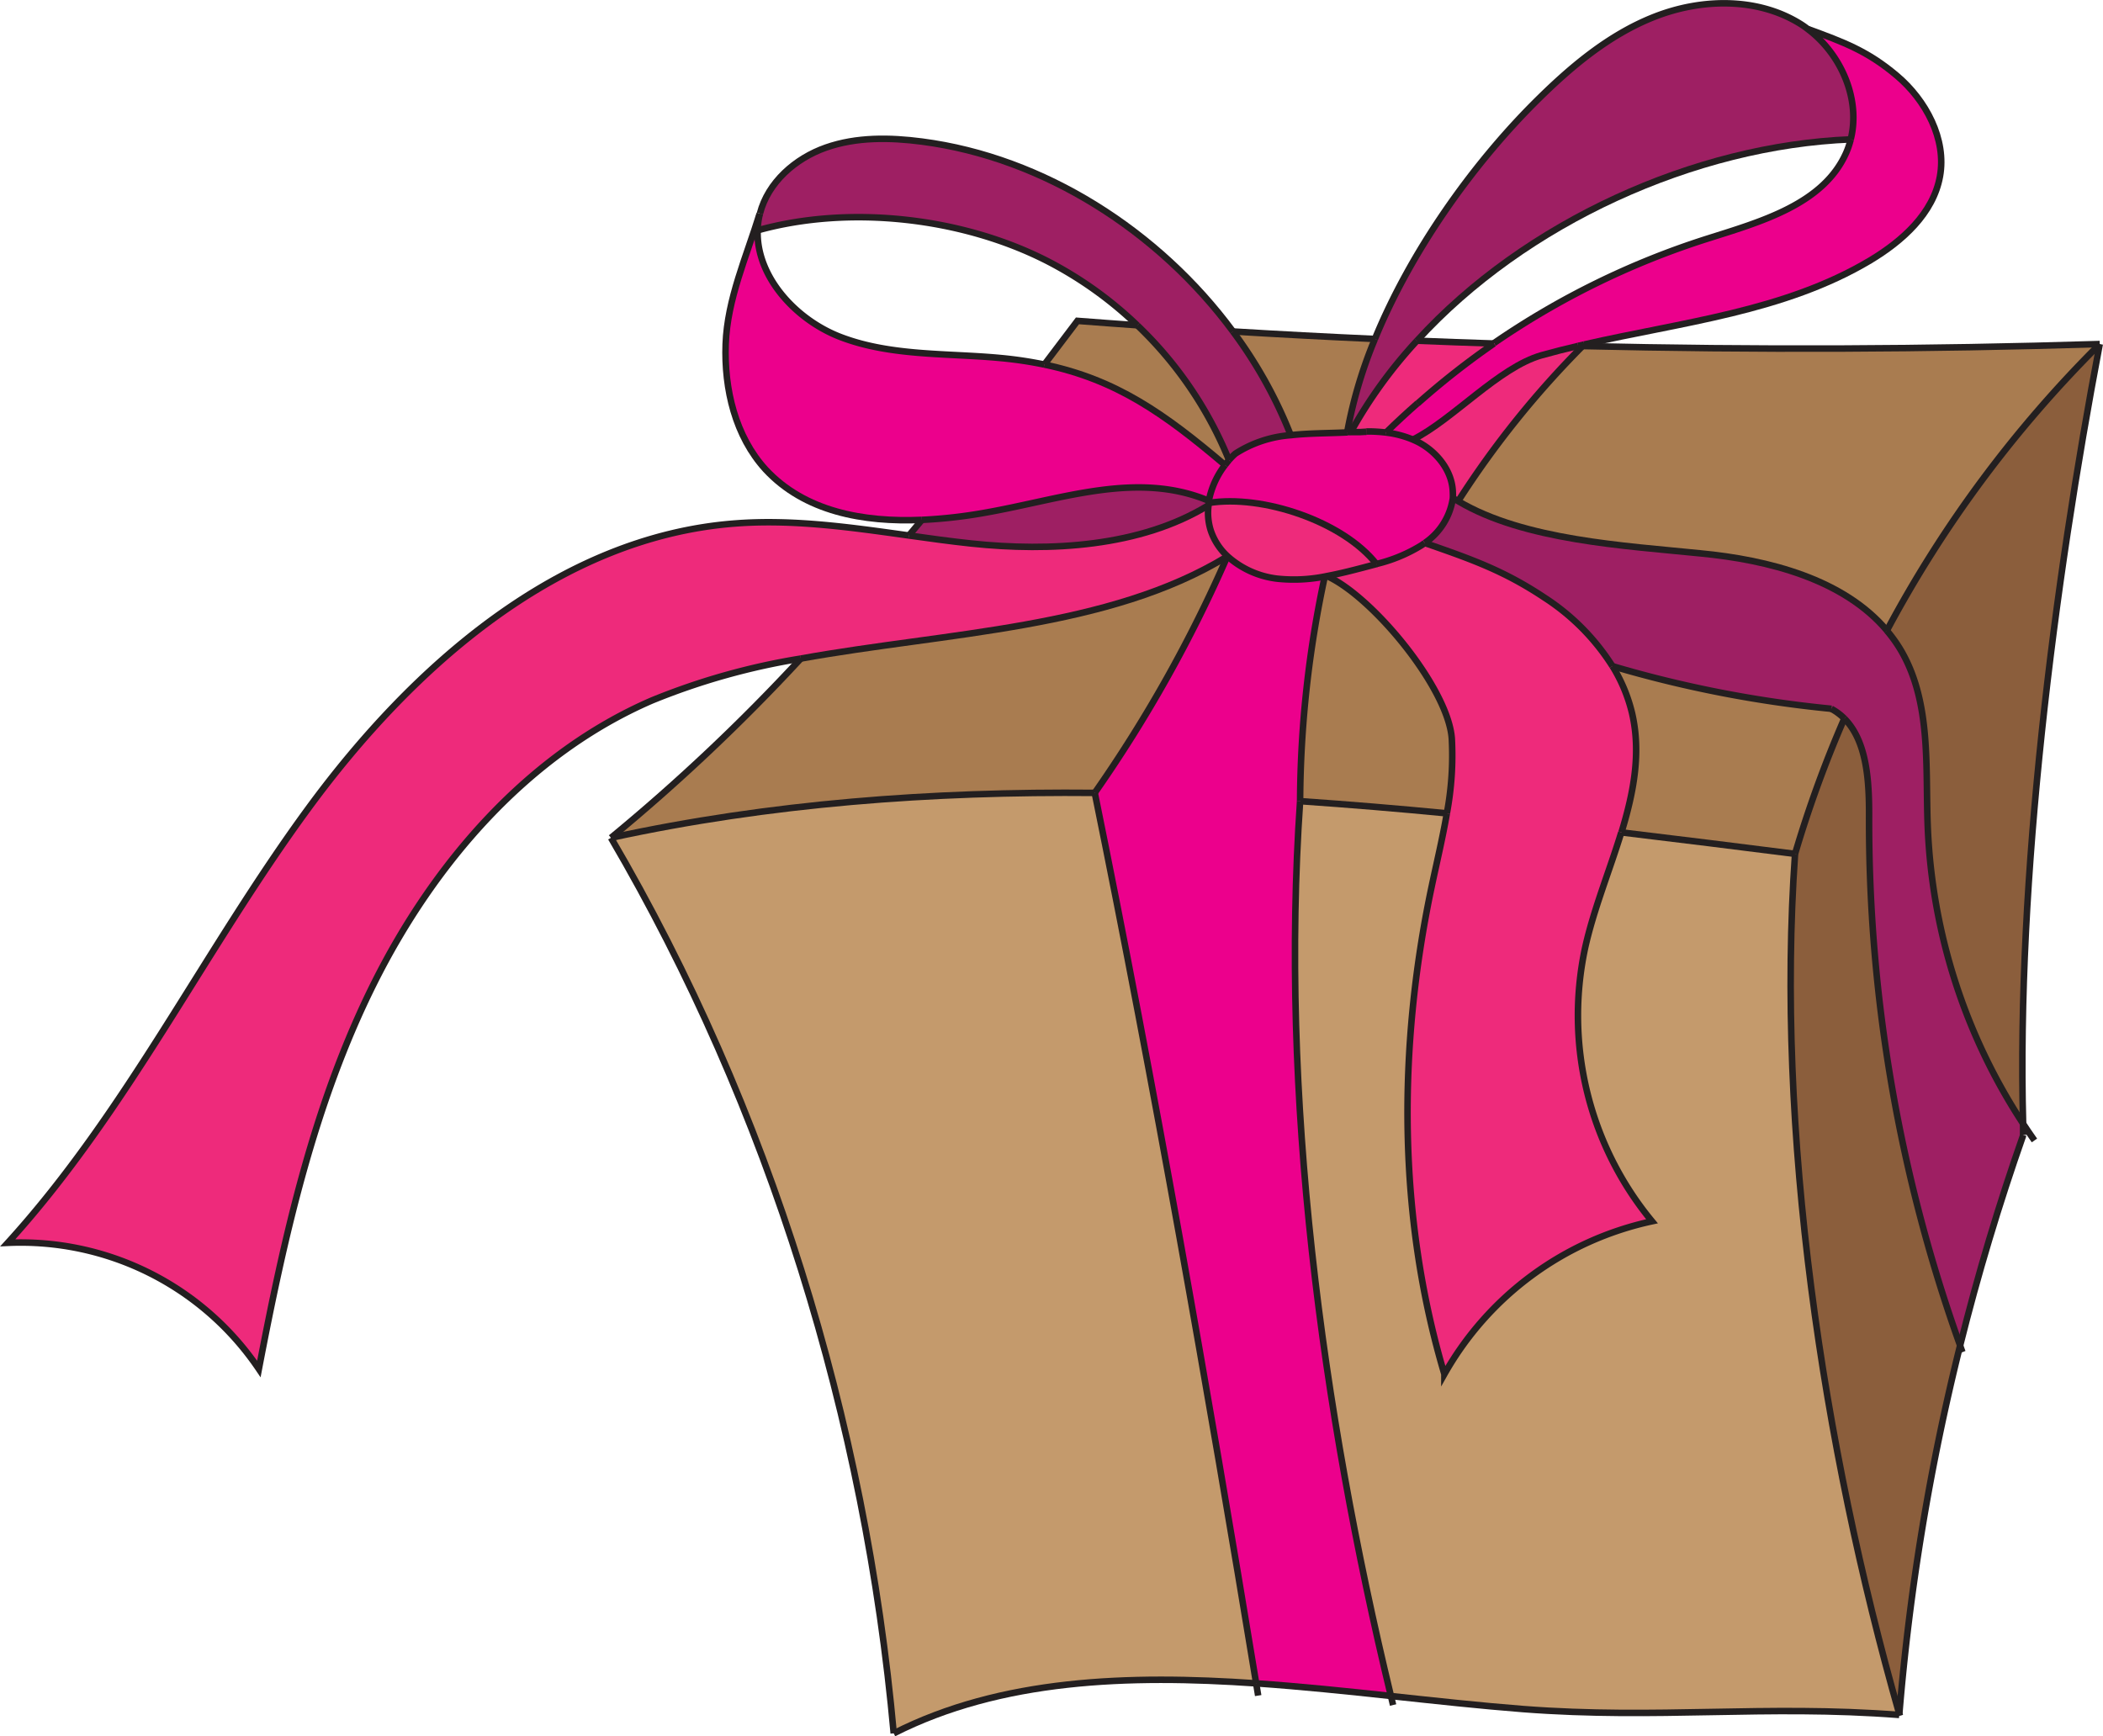 <svg xmlns="http://www.w3.org/2000/svg" viewBox="0 0 323.01 266.72">
  <defs>
    <style>
      .cls-1 {
        fill: #9e1f63;
      }

      .cls-2 {
        fill: #ee2a7b;
      }

      .cls-3 {
        fill: #ec008c;
      }

      .cls-4 {
        fill: #a97c50;
      }

      .cls-5 {
        fill: #8b5e3c;
      }

      .cls-6 {
        fill: #c49a6c;
      }

      .cls-7 {
        fill: none;
        stroke: #231f20;
        stroke-miterlimit: 10;
      }
    </style>
  </defs>
  <title>kink</title>
  <g id="Layer_2" data-name="Layer 2">
    <g id="Layer_1-2" data-name="Layer 1">
      <g>
        <g>
          <path class="cls-1" d="M185.67,76.93c0,.11,0,.21,0,.32a2.73,2.73,0,0,0-.05.4h0c-10.4,6.36-24.27,7.13-36.39,5.84-3.19-.34-6.38-.78-9.57-1.23l2-2.4a74.49,74.49,0,0,0,9.77-1.11C163.15,76.67,174.63,72.3,185.67,76.93Z"/>
          <path class="cls-2" d="M185.91,81.47a9.46,9.46,0,0,0,2.6,4c-18.14,11.12-43,11.64-65.52,15.7a104.3,104.3,0,0,0-22.85,6.39c-19,8.22-33.43,24.86-42.67,43.4S43.64,190,39.76,210.3A44.12,44.12,0,0,0,1.19,190.92c18.23-20,30.15-44.91,46.18-66.75s38.44-41.65,65.44-43.75c9-.7,17.87.59,26.79,1.84,3.19.45,6.38.89,9.57,1.23,12.12,1.29,26,.52,36.39-5.84h0A9,9,0,0,0,185.91,81.47Z"/>
          <path class="cls-3" d="M199.69,123.07c-3.11,45.14,3.31,93.42,13.95,137.46-6.84-.74-13.78-1.46-20.7-1.94-7.42-45.12-15.68-92-24.79-136.79h0a209.06,209.06,0,0,0,20.36-36.32,13.85,13.85,0,0,0,7.59,3.42,24.41,24.41,0,0,0,7.38-.34,166.88,166.88,0,0,0-3.79,34.51Z"/>
          <path class="cls-1" d="M310.74,172.63c0,.57,0,1.14,0,1.71q-5.61,15.91-9.71,32.37a239,239,0,0,1-14-81.36c0-5.27-.3-11.46-3.8-15a8.89,8.89,0,0,0-2-1.49,180,180,0,0,1-33.65-6.55h0a34.5,34.5,0,0,0-10.38-10.49C231,87.65,226,85.9,218.84,83.41a10.12,10.12,0,0,0,4.31-6.87h0L224,77c10.1,6,25.51,6.82,37.11,8,10.57,1,22.11,4,28.73,11.88a22,22,0,0,1,2.28,3.23c4.56,8,3.64,17.73,4,26.88A89.74,89.74,0,0,0,310.74,172.63Z"/>
          <path class="cls-2" d="M250.66,109.53c1.43,6.15.24,12.24-1.62,18.34-1.81,5.92-4.26,11.85-5.58,17.85a49.61,49.61,0,0,0,10.3,41.89,48.27,48.27,0,0,0-31.89,23.48c-7.2-24.11-7.19-50.06-2-74.68.8-3.81,1.72-7.63,2.38-11.47a48,48,0,0,0,.76-11.47c-.54-7.73-12.14-21.83-19.22-25,1.83-.34,3.65-.8,5.45-1.27l2.19-.58a23.75,23.75,0,0,0,6.93-2.88,5.48,5.48,0,0,0,.49-.35h0C226,85.9,231,87.65,237.28,91.84a34.5,34.5,0,0,1,10.38,10.49h0A24.61,24.61,0,0,1,250.66,109.53Z"/>
          <path class="cls-3" d="M209.85,66.28a23.63,23.63,0,0,1,3,.16A15.5,15.5,0,0,1,217,67.52q.39.17.78.36c3,1.52,5.33,4.5,5.38,7.82a7.87,7.87,0,0,1,0,.84,10.12,10.12,0,0,1-4.31,6.87h0a5.48,5.48,0,0,1-.49.35,23.75,23.75,0,0,1-6.93,2.88c-5.15-6.55-17.52-10.7-25.74-9.38h0c0-.11,0-.21,0-.32a13.07,13.07,0,0,1,2.48-5.49c.2-.26.41-.52.62-.77s.63-.69,1-1a18.19,18.19,0,0,1,8.51-2.82c2.8-.32,5.73-.28,8.68-.43l.58,0,.58,0C208.67,66.3,209.26,66.29,209.85,66.28Z"/>
          <path class="cls-2" d="M211.41,86.64l-2.19.58c-1.8.47-3.62.93-5.45,1.27l-.29.06a24.41,24.41,0,0,1-7.38.34,13.85,13.85,0,0,1-7.59-3.42,9.46,9.46,0,0,1-2.6-4,9,9,0,0,1-.34-3.82,2.73,2.73,0,0,1,.05-.4h0C193.89,75.94,206.26,80.09,211.41,86.64Z"/>
          <path class="cls-2" d="M242.4,53.14l.68,0A143.46,143.46,0,0,0,224,76.93L224,77l-.78-.48h0a7.87,7.87,0,0,0,0-.84c-.05-3.32-2.42-6.3-5.38-7.82q-.39-.19-.78-.36c6.11-3,13.19-11.1,19.76-12.95C238.64,54.05,240.52,53.58,242.4,53.14Z"/>
          <path class="cls-3" d="M116.37,35.39c-.24,7.1,5.87,13.76,12.78,16.39,7.74,2.95,16.29,2.43,24.54,3.21a61,61,0,0,1,6.72,1c11,2.3,18.38,7.48,27.74,15.43a13.07,13.07,0,0,0-2.48,5.49c-11-4.63-22.52-.26-34.31,1.82a74.49,74.49,0,0,1-9.77,1.11c-9,.39-18-1.27-24-7.74-4.66-5.1-6.38-12.36-6.13-19.26s3.19-13.44,5.21-20A10.9,10.9,0,0,0,116.37,35.39Z"/>
          <path class="cls-3" d="M284.26,21.41c1.54-6.13-1.44-13.07-6.59-16.94h0c5.52,2,9.16,3.37,13.66,7.16S299,21.31,298,27.09s-5.78,10-10.74,12.92c-13.17,7.86-28.89,9.47-43.92,12.91l-.91.22c-1.88.44-3.76.91-5.61,1.43-6.57,1.85-13.65,9.9-19.76,12.95a15.5,15.5,0,0,0-4.14-1.08q2.36-2.31,4.83-4.48A124.27,124.27,0,0,1,262.1,36.73c8.3-2.64,18-5.32,21.49-13.3A12.58,12.58,0,0,0,284.26,21.41Z"/>
          <path class="cls-1" d="M198.24,66.83h0a18.19,18.19,0,0,0-8.51,2.82c-.33.32-.65.66-1,1A59.65,59.65,0,0,0,174.71,50,58.92,58.92,0,0,0,161,40.17c-13.1-6.75-30.45-8.75-44.64-4.78a10.9,10.9,0,0,1,.35-2.58c1.24-4.82,5.44-8.49,10.14-10.14s9.83-1.56,14.76-.92C160.33,24.19,178,35.5,189.38,50.92A69.11,69.11,0,0,1,198.24,66.83Z"/>
          <path class="cls-1" d="M277.67,4.47c5.15,3.87,8.13,10.81,6.59,16.94-23.92.95-50,12.72-66.62,30.93a72.21,72.21,0,0,0-10.14,14l-.58,0a70,70,0,0,1,4.26-14.34c5.53-13.49,14.9-26.61,24.38-36.13C241,10.49,247,5.38,254.14,2.57s15.67-3,22.23,1A12.56,12.56,0,0,1,277.67,4.47Z"/>
          <path class="cls-2" d="M217.64,52.34q5.91.24,11.83.43A122.85,122.85,0,0,0,217.72,62q-2.47,2.17-4.83,4.48a23.63,23.63,0,0,0-3-.16c-.59,0-1.18,0-1.77.06l-.58,0A72.21,72.21,0,0,1,217.64,52.34Z"/>
          <path class="cls-4" d="M188.51,85.47a209.06,209.06,0,0,1-20.36,36.32h0c-25-.23-49.83,1.58-74.31,6.9A296.29,296.29,0,0,0,123,101.17C145.46,97.11,170.37,96.59,188.51,85.47Z"/>
          <path class="cls-4" d="M223,113.47a48,48,0,0,1-.76,11.47q-11.26-1.09-22.54-1.87h0a166.88,166.88,0,0,1,3.79-34.51l.29-.06C210.85,91.64,222.45,105.74,223,113.47Z"/>
          <path class="cls-4" d="M281.32,108.88a8.89,8.89,0,0,1,2,1.49,180.68,180.68,0,0,0-7.57,20.8c-8.87-1.12-17.76-2.24-26.67-3.3,1.86-6.1,3.05-12.19,1.62-18.34a24.61,24.61,0,0,0-3-7.2A180,180,0,0,0,281.32,108.88Z"/>
          <path class="cls-4" d="M188.77,70.67c-.21.25-.42.51-.62.77-9.36-7.95-16.76-13.13-27.74-15.43,1.7-2.24,3.4-4.48,5.08-6.71,3.07.24,6.14.46,9.22.68A59.65,59.65,0,0,1,188.77,70.67Z"/>
          <path class="cls-4" d="M211.18,52.07a70,70,0,0,0-4.26,14.34c-2.95.15-5.88.11-8.68.43h0a69.11,69.11,0,0,0-8.86-15.91Q200.29,51.58,211.18,52.07Z"/>
          <path class="cls-4" d="M322.51,52.85a184.4,184.4,0,0,0-32.7,44C283.19,89,271.65,86,261.08,85c-11.6-1.15-27-2-37.11-8l.05-.09a143.46,143.46,0,0,1,19.06-23.77Q282.79,54.08,322.51,52.85Z"/>
          <path class="cls-5" d="M301.06,206.71a353.54,353.54,0,0,0-9.33,56.55c-11.74-41.1-19.05-89.49-16-132.09a180.68,180.68,0,0,1,7.57-20.8c3.5,3.52,3.82,9.71,3.8,15A239,239,0,0,0,301.06,206.71Z"/>
          <path class="cls-5" d="M322.51,52.85c-7,36.8-12.79,82.1-11.77,119.78A89.74,89.74,0,0,1,296.08,127c-.35-9.15.57-18.93-4-26.88a22,22,0,0,0-2.28-3.23A184.4,184.4,0,0,1,322.51,52.85Z"/>
          <path class="cls-6" d="M291.73,263.26c0,.06,0,.12,0,.18-20.74-1.59-37,.69-57.77-.9-6.57-.51-13.38-1.26-20.3-2-10.64-44-17.06-92.32-13.95-137.46q11.26.77,22.54,1.87c-.66,3.84-1.58,7.66-2.38,11.47-5.17,24.62-5.18,50.57,2,74.68a48.27,48.27,0,0,1,31.89-23.48,49.61,49.61,0,0,1-10.3-41.89c1.32-6,3.77-11.93,5.58-17.85,8.91,1.06,17.8,2.18,26.67,3.3C272.68,173.77,280,222.16,291.73,263.26Z"/>
          <path class="cls-6" d="M168.15,121.8c9.11,44.75,17.37,91.67,24.79,136.79-19.67-1.36-39.2-.68-55.67,7.68-4.33-47.94-19.09-96-43.43-137.57C118.32,123.38,143.17,121.57,168.15,121.8Z"/>
        </g>
        <g>
          <path class="cls-7" d="M283.28,110.37a180.68,180.68,0,0,0-7.57,20.8"/>
          <path class="cls-7" d="M222.23,124.94q-11.26-1.09-22.54-1.87"/>
          <path class="cls-7" d="M275.71,131.17c-8.87-1.12-17.76-2.24-26.67-3.3"/>
          <path class="cls-7" d="M243.08,53.16l-.68,0"/>
          <path class="cls-7" d="M217.64,52.34q5.91.24,11.83.43"/>
          <path class="cls-7" d="M243.08,53.16q39.71.92,79.43-.31"/>
          <path class="cls-7" d="M123,101.17A296.29,296.29,0,0,1,93.84,128.7"/>
          <path class="cls-7" d="M168.15,121.8c-25-.23-49.83,1.58-74.31,6.9"/>
          <path class="cls-7" d="M139.6,82.26l2-2.4"/>
          <path class="cls-7" d="M289.81,96.87a184.4,184.4,0,0,1,32.7-44"/>
          <path class="cls-7" d="M160.41,56c1.7-2.24,3.4-4.48,5.08-6.71,3.07.24,6.14.46,9.22.68"/>
          <path class="cls-7" d="M211.18,52.07q-10.91-.49-21.8-1.15"/>
          <path class="cls-7" d="M310.74,172.63c0,.57,0,1.14,0,1.71"/>
          <path class="cls-7" d="M322.51,52.85c-7,36.8-12.79,82.1-11.77,119.78"/>
          <path class="cls-7" d="M291.73,263.26l.09.31"/>
          <path class="cls-7" d="M275.71,131.17c-3,42.6,4.28,91,16,132.09"/>
          <path class="cls-7" d="M301.06,206.71q4.1-16.43,9.71-32.37"/>
          <path class="cls-7" d="M301.06,206.71a353.54,353.54,0,0,0-9.33,56.55"/>
          <path class="cls-7" d="M291.71,263.44c0-.06,0-.12,0-.18"/>
          <path class="cls-7" d="M93.84,128.7c24.34,41.53,39.1,89.63,43.43,137.57"/>
          <path class="cls-7" d="M213.64,260.53c-6.84-.74-13.78-1.46-20.7-1.94"/>
          <path class="cls-7" d="M291.71,263.44c-20.74-1.59-37,.69-57.77-.9-6.57-.51-13.38-1.26-20.3-2"/>
          <path class="cls-7" d="M192.94,258.59c-19.67-1.36-39.2-.68-55.67,7.68"/>
          <path class="cls-7" d="M192.94,258.59c.1.62.21,1.26.31,1.88"/>
          <path class="cls-7" d="M168.15,121.8c9.11,44.75,17.37,91.67,24.79,136.79"/>
          <line class="cls-7" x1="168.15" y1="121.8" x2="168.15" y2="121.79"/>
          <path class="cls-7" d="M213.64,260.53l.33,1.39"/>
          <line class="cls-7" x1="199.69" y1="123.07" x2="199.69" y2="123.06"/>
          <path class="cls-7" d="M199.69,123.07c-3.11,45.14,3.31,93.42,13.95,137.46"/>
          <path class="cls-7" d="M189.38,50.92a69.11,69.11,0,0,1,8.86,15.91"/>
          <path class="cls-7" d="M116.72,32.81a10.9,10.9,0,0,0-.35,2.58"/>
          <path class="cls-7" d="M160.41,56c11,2.3,18.38,7.48,27.74,15.43"/>
          <path class="cls-7" d="M160.41,56a61,61,0,0,0-6.72-1c-8.25-.78-16.8-.26-24.54-3.21-6.91-2.63-13-9.29-12.78-16.39"/>
          <path class="cls-7" d="M116.72,32.81c1.24-4.82,5.44-8.49,10.14-10.14s9.83-1.56,14.76-.92C160.33,24.19,178,35.5,189.38,50.92"/>
          <path class="cls-7" d="M207.5,66.38l.58,0c.59,0,1.18,0,1.77-.06"/>
          <path class="cls-7" d="M209.85,66.28a23.63,23.63,0,0,1,3,.16"/>
          <path class="cls-7" d="M207.5,66.38l-.58,0"/>
          <path class="cls-7" d="M188.77,70.67c.31-.35.63-.69,1-1a18.19,18.19,0,0,1,8.51-2.82c2.8-.32,5.73-.28,8.68-.43"/>
          <path class="cls-7" d="M188.15,71.44a13.07,13.07,0,0,0-2.48,5.49c0,.11,0,.21,0,.32a2.73,2.73,0,0,0-.05.4,9,9,0,0,0,.34,3.82,9.46,9.46,0,0,0,2.6,4,13.85,13.85,0,0,0,7.59,3.42,24.41,24.41,0,0,0,7.38-.34l.29-.06c1.83-.34,3.65-.8,5.45-1.27l2.19-.58"/>
          <path class="cls-7" d="M218.84,83.41a10.12,10.12,0,0,0,4.31-6.87,7.87,7.87,0,0,0,0-.84c-.05-3.32-2.42-6.3-5.38-7.82q-.39-.19-.78-.36a15.5,15.5,0,0,0-4.14-1.08"/>
          <path class="cls-7" d="M211.41,86.64a23.75,23.75,0,0,0,6.93-2.88,5.48,5.48,0,0,0,.49-.35"/>
          <path class="cls-7" d="M188.15,71.44c.2-.26.41-.52.62-.77"/>
          <path class="cls-7" d="M211.41,86.64c-5.15-6.55-17.52-10.7-25.74-9.38"/>
          <path class="cls-7" d="M211.18,52.07a70,70,0,0,0-4.26,14.34"/>
          <path class="cls-7" d="M284.26,21.41c1.54-6.13-1.44-13.07-6.59-16.94a12.56,12.56,0,0,0-1.3-.9c-6.56-4-15.07-3.81-22.23-1S241,10.49,235.56,15.94c-9.48,9.52-18.85,22.64-24.38,36.13"/>
          <path class="cls-7" d="M284.26,21.41a12.58,12.58,0,0,1-.67,2c-3.49,8-13.19,10.66-21.49,13.3a124,124,0,0,0-32.63,16"/>
          <path class="cls-7" d="M229.47,52.77A122.85,122.85,0,0,0,217.72,62"/>
          <path class="cls-7" d="M212.89,66.44q2.36-2.31,4.83-4.48"/>
          <path class="cls-7" d="M174.71,50A58.92,58.92,0,0,0,161,40.17c-13.1-6.75-30.45-8.75-44.64-4.78"/>
          <path class="cls-7" d="M174.71,50a59.65,59.65,0,0,1,14.06,20.69"/>
          <path class="cls-7" d="M116.37,35.39h0"/>
          <path class="cls-7" d="M185.67,76.93c-11-4.63-22.52-.26-34.31,1.82a74.49,74.49,0,0,1-9.77,1.11"/>
          <path class="cls-7" d="M141.59,79.86c-9,.39-18-1.27-24-7.74-4.66-5.1-6.38-12.36-6.13-19.26s3.19-13.44,5.21-20"/>
          <path class="cls-7" d="M217.64,52.34a72.21,72.21,0,0,0-10.14,14"/>
          <path class="cls-7" d="M284.28,21.41h0"/>
          <path class="cls-7" d="M284.26,21.41c-23.92.95-50,12.72-66.62,30.93"/>
          <path class="cls-7" d="M209.77,66.33l.08,0"/>
          <path class="cls-7" d="M243.31,52.92l-.91.22"/>
          <path class="cls-7" d="M243.31,52.92c15-3.44,30.75-5.05,43.92-12.91,5-3,9.71-7.23,10.74-12.92s-2.14-11.68-6.63-15.47-8.14-5.14-13.66-7.16"/>
          <path class="cls-7" d="M242.4,53.14c-1.88.44-3.76.91-5.61,1.43-6.57,1.85-13.65,9.9-19.76,12.95"/>
          <path class="cls-7" d="M188.51,85.47a209.06,209.06,0,0,1-20.36,36.32"/>
          <path class="cls-7" d="M203.48,88.55a166.88,166.88,0,0,0-3.79,34.51"/>
          <path class="cls-7" d="M188.51,85.47c-18.14,11.12-43,11.64-65.52,15.7"/>
          <path class="cls-7" d="M185.56,77.65c-10.4,6.36-24.27,7.13-36.39,5.84-3.19-.34-6.38-.78-9.57-1.23"/>
          <path class="cls-7" d="M139.6,82.26c-8.92-1.25-17.84-2.54-26.79-1.84-27,2.1-49.42,21.91-65.44,43.75S19.42,170.89,1.19,190.92A44.12,44.12,0,0,1,39.76,210.3C43.64,190,48.22,169.49,57.47,151s23.66-35.18,42.67-43.4A104.3,104.3,0,0,1,123,101.17"/>
          <path class="cls-7" d="M247.67,102.33a24.61,24.61,0,0,1,3,7.2c1.43,6.15.24,12.24-1.62,18.34"/>
          <path class="cls-7" d="M218.83,83.41h0C226,85.9,231,87.65,237.28,91.84a34.5,34.5,0,0,1,10.38,10.49"/>
          <path class="cls-7" d="M222.23,124.94a48,48,0,0,0,.76-11.47c-.54-7.73-12.14-21.83-19.22-25"/>
          <path class="cls-7" d="M222.23,124.94c-.66,3.84-1.58,7.66-2.38,11.47-5.17,24.62-5.18,50.57,2,74.68a48.27,48.27,0,0,1,31.89-23.48,49.61,49.61,0,0,1-10.3-41.89c1.32-6,3.77-11.93,5.58-17.85"/>
          <path class="cls-7" d="M247.66,102.33h0a180,180,0,0,0,33.65,6.55"/>
          <path class="cls-7" d="M283.28,110.37c3.5,3.52,3.82,9.71,3.8,15a239,239,0,0,0,14,81.36"/>
          <path class="cls-7" d="M301.06,206.71c.12.34.24.69.36,1"/>
          <path class="cls-7" d="M283.28,110.37a8.89,8.89,0,0,0-2-1.49"/>
          <path class="cls-7" d="M310.74,172.63c.56.86,1.15,1.72,1.74,2.56"/>
          <path class="cls-7" d="M289.81,96.87a22,22,0,0,1,2.28,3.23c4.56,8,3.64,17.73,4,26.88a89.74,89.74,0,0,0,14.66,45.65"/>
          <path class="cls-7" d="M223.19,76.54,224,77c10.1,6,25.51,6.82,37.11,8,10.57,1,22.11,4,28.73,11.88"/>
          <path class="cls-7" d="M243.08,53.16l.23-.24"/>
          <path class="cls-7" d="M243.08,53.16A143.46,143.46,0,0,0,224,76.93"/>
        </g>
      </g>
    </g>
  </g>
</svg>

